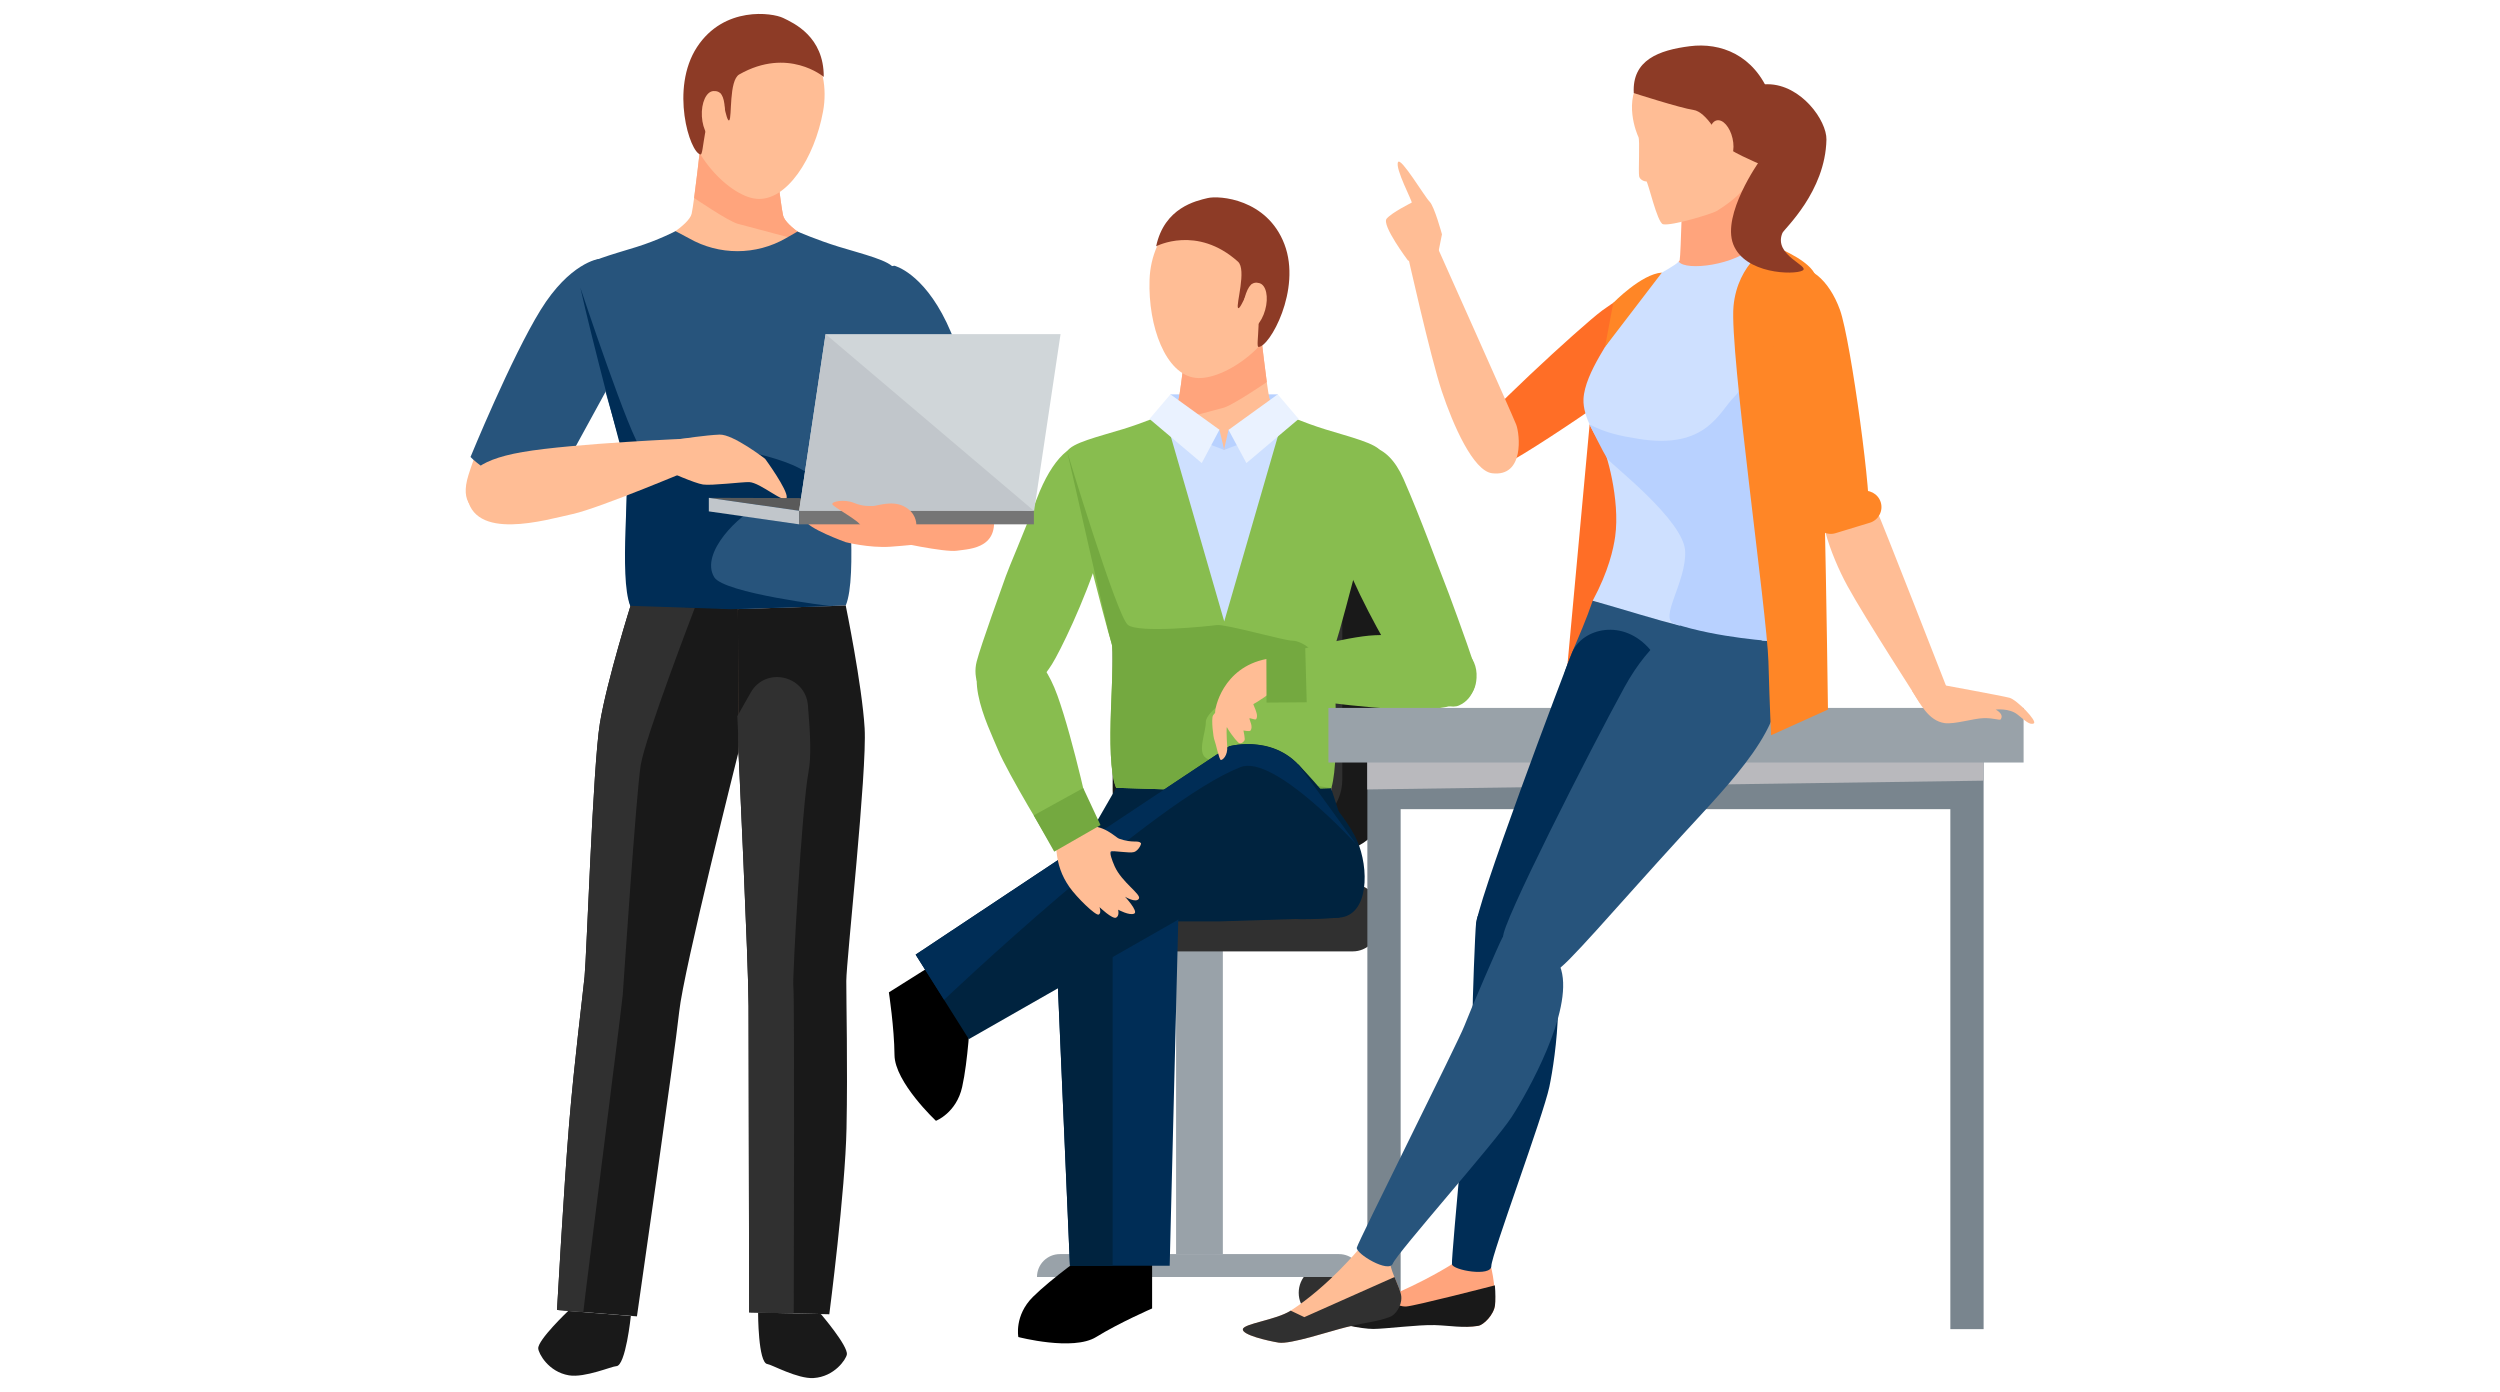 <?xml version="1.0" encoding="utf-8"?>
<!-- Generator: Adobe Illustrator 16.0.0, SVG Export Plug-In . SVG Version: 6.00 Build 0)  -->
<!DOCTYPE svg PUBLIC "-//W3C//DTD SVG 1.1//EN" "http://www.w3.org/Graphics/SVG/1.1/DTD/svg11.dtd">
<svg version="1.1" id="Layer_2" xmlns="http://www.w3.org/2000/svg" xmlns:xlink="http://www.w3.org/1999/xlink" x="0px" y="0px"
	 width="1144px" height="637px" viewBox="0 0 1144 637" enable-background="new 0 0 1144 637" xml:space="preserve">
<g>
	<g>
		<g>
			<g>
				<rect x="538.174" y="421.761" fill="#99A2A9" width="21.401" height="152.112"/>
				<path fill="#303030" d="M506.311,591.571c0,6.878-5.573,12.45-12.452,12.45c-6.878,0-12.459-5.572-12.459-12.45
					c0-6.882,5.581-12.46,12.459-12.46C500.738,579.111,506.311,584.689,506.311,591.571z"/>
				<path fill="#303030" d="M619.201,591.571c0,6.878-5.581,12.45-12.461,12.45c-6.879,0-12.45-5.572-12.45-12.45
					c0-6.882,5.571-12.46,12.45-12.46C613.62,579.111,619.201,584.689,619.201,591.571z"/>
				<path fill="#99A2A9" d="M623.214,584.343H474.528l0,0c0-5.776,4.688-10.47,10.479-10.47h127.729
					C618.529,573.873,623.214,578.567,623.214,584.343L623.214,584.343z"/>
				<rect x="550.746" y="435.024" fill="#99A2A9" width="5.369" height="138.85"/>
			</g>
			<path fill="#303030" d="M619.01,435.354H478.74c-6.586,0-11.923-5.337-11.923-11.928v-6.858c0-6.584,5.337-11.922,11.914-11.922
				H619.01c6.58,0,11.915,5.338,11.915,11.922v6.865C630.925,430.017,625.59,435.354,619.01,435.354z"/>
			<g>
				<path fill="#191919" d="M538.213,390.538h69.641c15.98,0,29.059-13.076,29.059-29.059v-96.25
					c0-35.125-28.744-63.874-63.881-63.874l0,0c-35.131,0-63.88,28.749-63.88,63.874v96.25
					C509.151,377.462,522.231,390.538,538.213,390.538z"/>
				<path fill="#303030" d="M537.31,379.411h54.273c12.458,0,22.649-10.19,22.649-22.647v-94.498
					c0-27.381-22.407-49.785-49.781-49.785l0,0c-27.382,0-49.782,22.404-49.782,49.785v94.498
					C514.67,369.221,524.862,379.411,537.31,379.411z"/>
			</g>
		</g>
		<g>
			<rect x="535.587" y="180.455" fill="#B8D1FF" width="49.149" height="17.13"/>
			<path d="M527.205,576.239l-29.46-2.947c0,0-16.459,11.597-25.077,20.16c-8.615,8.564-6.674,18.379-6.674,18.379
				s24.999,6.544,35.584,0c10.59-6.533,25.628-13.08,25.628-13.08V576.239z"/>
			<path fill="#FFBD95" d="M608.866,287.696c8.739-26.85,31.357-72.897,18.113-80.911c-17.268-10.444-66.927-16.85-66.927-16.85
				v0.854c0,0-50.083,4.191-67.35,14.636c-13.245,8.009,9.797,56.268,18.537,83.128c2.1,6.439,1.874,35.334,1.073,60.954
				c-0.197,6.318-5.337,35.387-4.46,47.4c0.257,3.582,41.026,13.517,52.388,14.075l0,0c11.37-0.559,51.753-11.339,52.011-14.924
				c0.877-12.019-4.264-41.079-4.461-47.399C606.99,323.031,606.764,294.138,608.866,287.696z"/>
			<path fill="#88BD4F" d="M500.421,204.003c-9.435-3.77-19.118,6.241-25.862,23.919c-6.732,17.68-12.64,31.048-14.276,35.69
				c-1.686,4.792-11.347,31.357-13.346,39.068c-1.997,7.709,1.376,15.997,8.913,18.871c6.305,2.402,18.257-5.929,25.53-17.585
				C488.65,292.309,525.752,214.125,500.421,204.003z"/>
			<path fill="#FFBD95" d="M580.818,181.977c-1.135-5.114-3.976-30.408-3.976-30.408h-16.767v0.854h-16.768
				c0,0-2.845,25.294-3.986,30.409c-1.134,5.114-14.929,12.833-14.929,12.833h35.683v-0.851h35.682
				C595.758,194.814,581.953,187.092,580.818,181.977z"/>
			<path fill="#FFA47C" d="M579.683,174.841c-1.065-7.749-2.334-18.778-2.72-22.206l-1.089-1.065h-15.799v0.854h-16.768
				c0,0-2.845,25.294-3.986,30.409c-1.134,5.114-14.929,12.833-14.929,12.833h1.679c15.928-4.246,31.767-8.475,33.898-9.091
				C564.414,185.296,579.683,174.841,579.683,174.841L579.683,174.841z"/>
			<polygon fill="#00233F" points="511.134,359.924 486.292,403.014 484.854,421.626 558.079,421.626 612.857,419.908 
				622.927,402.999 608.866,359.924 			"/>
			<path fill="#002D56" d="M482.163,406.983l7.439,172.204h45.645l4.28-172.204c0,0-6.788-22.99-30.406-22.99
				C488.846,383.992,482.163,406.983,482.163,406.983z"/>
			<path fill="#00233F" d="M509.151,383.992c-0.014,0-0.021,0-0.03,0c-20.274,0-26.958,22.99-26.958,22.99l7.439,172.204h19.549
				V383.992z"/>
			<path fill="#88BD4F" d="M613.537,206.441c9.148-4.206,20.872-5.061,28.728,12.779c7.862,17.841,16.207,41.035,18.142,45.723
				c1.99,4.846,11.296,30.33,13.783,38.146c2.486,7.816,0.763,16.512-6.555,19.731c-6.107,2.69-18.552-5.384-26.55-17.046
				C633.087,294.108,588.998,217.74,613.537,206.441z"/>
			<path fill="#CEE0FF" d="M630.818,207.436c-1.891-3.895-14.18-6.774-25.204-10.202c-9.716-3.024-18.408-6.854-18.408-6.854
				l-26.996,15.407l-26.95-15.49c0,0-8.7,3.802-18.423,6.795c-11.037,3.4-23.345,6.242-25.234,10.13
				c-1.92,3.943,17.735,79.703,19.944,86.144c2.206,6.451-3.548,51.513,2.054,65l48.322,1.571v0.009l0.101-0.009h0.006l0,0
				l48.33-1.43c4.436-15.442-0.03-59.396,2.198-65.83C612.781,286.24,632.724,211.389,630.818,207.436z"/>
			<polygon fill="#B8D1FF" points="558.018,196.656 560.21,205.893 543.67,199.652 553.211,195.155 			"/>
			<path fill="#88BD4F" d="M632.09,206.849c-1.92-3.966-14.439-6.895-25.659-10.387c-9.886-3.081-18.732-6.978-18.732-6.978
				l-27.488,94.887l-27.433-94.97c0,0-8.869,3.871-18.757,6.921c-11.233,3.459-23.766,6.351-25.688,10.308
				c-1.959,4.018,18.052,81.142,20.298,87.705c2.245,6.554-3.606,52.427,2.102,66.154l49.19,1.613l0,0h0.091h0.015l0,0l49.199-1.46
				c4.521-15.732-0.029-60.466,2.239-67.02C613.735,287.07,634.03,210.871,632.09,206.849z"/>
			<path fill="#74A940" d="M568.072,355.53c-4.73-2.969-11.822-5.934-16.116-8.594c-4.302-2.678-0.113-11.832-0.166-16.556
				c-0.045-4.735,13.085-13.585,21.96-16.829c8.876-3.235,24.244-2.028,27.807-8.232c3.559-6.206-5.898-12.133-10.035-12.133
				c-4.139-0.016-30.735-7.74-34.879-7.152c-4.141,0.59-35.485,3.794-40.505-0.061c-5.02-3.854-27.804-79.343-27.804-79.343
				c5.58,24.294,18.87,83.524,20.298,87.705c2.245,6.554-3.606,52.427,2.102,66.154l49.19,1.613l0,0h0.091h0.015l0,0l49.199-1.46
				c0,0-10.713-1.52-15.144-2.866C589.648,356.423,572.799,358.488,568.072,355.53z"/>
			<polygon fill="#B8D1FF" points="562.177,196.712 560.075,205.893 576.607,199.652 567.059,195.155 			"/>
			<polygon fill="#EAF2FF" points="526.01,191.714 535.587,180.455 558.018,196.656 549.92,211.903 			"/>
			<path fill="#00233F" d="M594.214,349.922c0,0,21.124,21.883,26.747,34.601c5.624,12.716,5.551,34.343-8.104,35.386
				c-13.652,1.052-24.903,1.052-27.836-0.666c-2.932-1.715-25.914-41.07-25.671-45.961
				C559.591,368.39,585.068,346.119,594.214,349.922z"/>
			<path d="M425.795,442.113l18.2,23.374c0,0-1.048,20.096-3.716,31.949c-2.662,11.859-11.994,15.449-11.994,15.449
				s-18.866-17.68-18.962-30.131c-0.106-12.436-2.574-28.65-2.574-28.65L425.795,442.113z"/>
			<path fill="#00233F" d="M593.041,390.086l-149.705,85.425l-24.338-38.674l143.481-95.329c0,0,23.065-6.503,35.652,13.501
				C608.925,372.169,593.041,390.086,593.041,390.086z"/>
			<path fill="#002D56" d="M620.719,386.482c-0.763-1.083-25.234-34.891-26.051-35.812c-12.926-14.44-32.189-9.162-32.189-9.162
				l-143.481,95.329l13.019,20.681c0,0,95.65-90.904,135.648-106.486C583.124,345.007,620.719,386.482,620.719,386.482z"/>
			<polygon fill="#EAF2FF" points="594.267,191.714 584.689,180.455 562.177,196.712 570.356,211.903 			"/>
			<path fill="#FFBD95" d="M526.034,127.986c-0.734,21.375,7.393,43.311,21.023,44.924c13.019,1.539,38.275-15.842,40.792-37.08
				c2.51-21.243-8.166-39.955-27.595-42.796C543.928,90.645,526.782,105.969,526.034,127.986z"/>
			<path fill="#8D3B26" d="M529.05,112.711c0,0,18.596-9.892,37.452,7.031c4.058,3.644-1.013,19.783,0.013,21.17
				c1.105,1.49,6.042-12.532,6.761-10.787c5.185,12.613,0.98,28.557,2.613,28.628c4.976,0.219,19.816-26.152,11.869-46.984
				c-7.936-20.831-29.89-22.387-35.122-21.133C547.42,91.892,532.837,94.923,529.05,112.711z"/>
			<path fill="#FFBD95" d="M569.564,136.257c-1.641,5.908-2.322,13.834,0.784,14.7c3.105,0.865,6.955-3.221,8.596-9.129
				c1.647-5.908,0.468-11.399-2.64-12.262C573.198,128.7,571.211,130.348,569.564,136.257z"/>
			<path fill="#88BD4F" d="M457.508,296.286c7.916-2.375,18.94,1.359,26.379,22.003c7.432,20.64,15.665,59.422,15.665,59.422
				l-18.862,8.293c0,0-19.428-31.856-23.991-42.872C452.141,332.111,436.786,302.469,457.508,296.286z"/>
			<path fill="#FFBD95" d="M482.336,382.535c0,0,0.885,4.619,1.083,6.72c0.575,6.297,2.351,11.521,5.972,16.677
				c3.312,4.731,11.99,13.19,13.365,12.579c1.377-0.62,0.378-3.418,0.378-3.418s5.919,5.67,7.592,4.822
				c1.661-0.846,0.928-3.644,0.928-3.644s5.284,2.882,7.401,1.771c1.935-1.014-4.248-7.705-4.248-7.705s5.005,3.062,6.35,0.908
				c1.255-1.988-7.832-7.471-11.112-14.885c-1.225-2.768-2.405-6.146-1.686-6.715c0.717-0.566,8.579,0.924,10.613,0.243
				c2.032-0.666,3.454-3.749,3.136-4.09c-1.435-1.491-3.62,0.24-10.069-2.035c-1.436-0.499-7.241-6.888-15.481-5.577
				C491.296,379.033,482.336,382.535,482.336,382.535z"/>
			<polygon fill="#74A940" points="473.032,373.108 495.681,360.618 503.595,377.569 482.413,389.717 			"/>
			<path fill="#88BD4F" d="M675.67,310.196c-0.46,8.171-5.374,14.591-28.553,14.483c-23.177-0.098-60.009-6.018-60.009-6.018
				l0.364-19.458c0,0,28.989-8.012,41.577-8.512C641.636,290.192,676.873,288.816,675.67,310.196z"/>
			<path fill="#FFBD95" d="M579.488,301.561c-20.138,3.946-23.693,22.96-23.42,24.48c0.279,1.525,4.28,3.052,8.075,1.161
				c3.795-1.896,19.882-9.697,20.094-14.528C584.449,307.837,583.148,300.836,579.488,301.561z"/>
			<path fill="#FFBD95" d="M576.162,306.346c0,0-4.854,2.851-9.994,7.886c-0.543,0.527-1.694,1.042-2.237,1.57
				c-0.44,0.431-0.967,1.529-1.408,1.952c-0.392,0.393-0.975,0.515-1.359,0.892c-0.516,0.515-0.705,1.648-1.188,2.133
				c-0.415,0.423-1.413,1.041-1.822,1.391c-1.655,1.406-0.619,2.479-1.089,2.963c-1.436,1.489-1.828,1.95-2.01,2.299
				c-0.863,1.693,0.137,10.076,0.701,11.323c0.57,1.256,2.111,9.011,2.927,9.021c0.816,0.006,3.198-1.96,2.888-6.261
				c-0.305-4.301-0.416-9.547-0.075-8.649c0.333,0.892,3.447,5.324,5.063,6.843c1.029,0.981,2.299,0.091,2.934-0.908
				c0.37-0.59-0.484-4.519-0.484-4.519s2.842,0.544,3.206,0.059c1.271-1.708-0.265-4.39-0.485-5.422
				c-0.18-0.852,2.662,0.885,3.139,0.085c1.762-2.962-4.081-9.055-1.203-11.008C575.113,317.021,578.883,310.565,576.162,306.346z"
				/>
			<polygon fill="#74A940" points="597.269,296.268 597.956,321.367 579.564,321.505 579.488,298.204 			"/>
		</g>
	</g>
	<g>
		<path fill="#FFBD95" d="M288.785,204.431c-8.795-27.064-31.527-73.459-18.271-81.556c17.281-10.557,67.021-17.088,67.021-17.088
			l0.004,0.857c0,0,50.184,4.151,67.497,14.656c13.279,8.059-9.738,56.754-18.453,83.844c-2.092,6.501-1.817,35.636-0.975,61.469
			c0.208,6.372,5.389,35.664,4.53,47.786c-0.253,3.612-40.864,26.05-52.254,26.638v-0.854
			c-11.388-0.559-52.066-22.882-52.332-26.495c-0.895-12.113,4.204-41.422,4.389-47.793
			C290.71,240.054,290.893,210.927,288.785,204.431z"/>
		<path fill="#FFBD95" d="M282.541,120.521c9.213,4.479,10.603,21.183,1.545,37.973c-9.056,16.786-17.069,27.246-19.537,31.547
			c-2.545,4.445-15.361,31.281-19.932,37.89c-4.574,6.606-14.546,12.473-21.704,8.618c-5.988-3.235-12.644-5.988-8.531-19.217
			C218.488,204.097,253.433,106.376,282.541,120.521z"/>
		<path fill="#FFBD95" d="M316.5,97.785c1.141-5.16,3.969-30.667,3.969-30.667l16.903-0.026l0.004,0.858l16.903-0.023
			c0,0,2.904,25.496,4.061,30.655c1.153,5.155,15.079,12.919,15.079,12.919l-35.977,0.053l-0.005-0.862l-35.977,0.053
			C301.459,110.745,315.363,102.945,316.5,97.785z"/>
		<path fill="#FFA47C" d="M317.634,90.583c1.06-7.812,2.325-18.933,2.713-22.392l1.085-1.076l15.938-0.023l0.004,0.858l16.903-0.023
			c0,0,2.904,25.496,4.061,30.655c1.153,5.155,15.079,12.919,15.079,12.919h-1.7c-16.063-4.256-32.033-8.501-34.184-9.113
			C333.04,101.107,317.634,90.583,317.634,90.583L317.634,90.583z"/>
		<path fill="#FFBD95" d="M364.637,285.973c20.631-0.092,28.673,14.287,28.167,58.423c-0.507,44.118-7.016,91.986-9.871,98.866
			c-2.857,6.879-32.094,7.074-34.964,3.07c-2.871-4.017-10.171-95.557-10.192-109.883
			C337.753,322.123,342.161,286.08,364.637,285.973z"/>
		<path fill="#FFBD95" d="M363.371,478.596l5.438-0.137c8.195-0.212,14.727-7.082,14.518-15.276l-0.467-18.334
			c-0.213-8.195-7.084-14.727-15.278-14.516l-5.44,0.137c-8.194,0.212-14.726,7.091-14.518,15.278l0.468,18.332
			C348.303,472.276,355.177,478.807,363.371,478.596z"/>
		<path fill="#FFBD95" d="M366.316,451.577c6.305,0,21.782,2.056,20.984,43.196c-0.801,41.149-18.193,97.521-18.193,97.521
			l-14.897,0.014c0,0-7.387-76.156-7.448-90.762C346.633,468.307,346.403,451.608,366.316,451.577z"/>
		<path fill="#FFBD95" d="M310.211,286.343c-20.513-2.214-29.998,11.258-34.035,55.211c-4.037,43.936-5.938,92.221-3.806,99.356
			c2.131,7.146,31.195,10.336,34.464,6.646c3.269-3.69,23.397-93.999,24.895-108.241
			C333.226,325.064,332.552,288.755,310.211,286.343z"/>
		<path fill="#FFBD95" d="M288.244,478.08l-5.396-0.693c-8.191-1.068-13.972-8.56-12.913-16.754l2.354-18.188
			c1.047-8.103,8.528-13.863,16.627-12.821l5.469,0.71c8.149,1.052,13.906,8.514,12.852,16.671l-2.361,18.256
			C303.826,473.396,296.38,479.132,288.244,478.08z"/>
		<path fill="#FFBD95" d="M288.045,450.897c-6.271-0.656-21.877-0.196-25.318,40.807c-3.444,41.005,3.304,98.868,3.304,98.868
			l14.82,1.557c0,0,19.935-74.991,21.498-89.521C305.9,469.554,307.847,452.976,288.045,450.897z"/>
		<path fill="#FFBD95" d="M399.65,122.093c-9.73,3.194-13.366,19.553-6.657,37.413c6.705,17.86,13.241,29.302,15.101,33.897
			c1.92,4.748,10.999,33.074,14.635,40.241c3.641,7.159,12.727,14.317,20.343,11.461c6.365-2.39,13.334-4.226,11.049-17.887
			C451.834,213.551,430.402,112.005,399.65,122.093z"/>
		<path fill="#191919" d="M387.006,277.098c0,0,7.474,36.342,8.649,56.108c1.175,19.777-8.374,106.214-8.392,115.727
			c-0.018,9.509,0.669,38.733,0.102,67.394c-0.563,28.659-7.877,85.079-7.877,85.079l-36.675-0.857c0,0-0.238-121.151-0.266-140.187
			c-0.029-19.044-4.761-119.324-4.761-119.324l-0.094-62.329L387.006,277.098z"/>
		<path fill="#27547C" d="M265.607,123.401c2.268-3.772,14.442-6.895,25.665-10.391c9.892-3.077,17.853-7.235,17.853-7.235
			l6.232,3.308c13.722,7.828,30.562,7.802,44.258-0.067l5.337-3.07c0,0,8.865,3.874,18.766,6.925
			c11.233,3.459,23.766,6.354,25.694,10.312c1.96,4.018-18.056,81.169-20.305,87.731c-2.249,6.569,3.606,52.457-2.102,66.185
			l-49.211,1.603v0.015l-0.093-0.008h-0.011l0,0l-49.214-1.458c-4.521-15.732,0.03-60.486-2.238-67.04
			C283.97,203.651,261.82,129.702,265.607,123.401z"/>
		<path fill="#191919" d="M288.887,276.085c0,0-11.172,35.373-14.379,54.915c-3.201,19.549-6.05,106.51-7.011,115.973
			c-0.96,9.464-4.653,38.472-7.042,67.032c-2.385,28.563-5.565,85.441-5.565,85.441l36.572,2.926c0,0,17.349-120.495,19.337-139.427
			c1.987-18.945,27.127-118.776,27.127-118.776l-0.236-65.461L288.887,276.085z"/>
		<path fill="#191919" d="M375.639,601.313c0,0,12.542,14.644,11.879,18.515c-0.375,2.192-5.657,10.176-15.262,10.765
			c-7.305,0.454-19.213-6.208-21.072-6.396c-4.299-0.438-4.284-23.558-4.284-23.558L375.639,601.313z"/>
		<path fill="#191919" d="M260.017,599.883c0,0-13.978,13.275-13.721,17.19c0.147,2.224,4.581,10.706,14.076,12.288
			c7.216,1.199,19.75-4.197,21.616-4.197c4.321,0,6.688-22.982,6.688-22.982L260.017,599.883z"/>
		<path fill="#303030" d="M293.183,350.17c-2.069,12.958-7.852,100.008-8.204,104.946c-0.345,4.821-17.479,139.083-18.053,145.29
			l-12.036-0.96c0,0,3.18-56.879,5.565-85.441c2.389-28.561,6.082-57.568,7.042-67.032c0.96-9.463,3.806-96.424,7.011-115.973
			c3.208-19.542,14.379-54.915,14.379-54.915l29.07,2.041C317.958,278.126,295.246,337.23,293.183,350.17z"/>
		<path fill="#303030" d="M343.517,316.931c6.804-11.999,25.001-7.953,26.183,5.783c1.221,14.121,1.524,23.889,0.288,30.404
			c-3.098,16.359-7.542,96.372-6.946,98.475c0.593,2.085,0.177,149.025,0.177,149.025l-0.646,0.385l-19.761-0.455
			c0,0-0.238-121.151-0.266-140.187c-0.029-19.044-4.761-119.324-4.761-119.324l-0.012-5.448l-0.377-7.854L343.517,316.931z"/>
		<path fill="#27547C" d="M409.266,121.594c0,0,12.866,3.046,23.897,25.998c11.039,22.948,20.722,70.419,20.722,70.419
			s-6.655,5.762-19.404,9.601c-12.751,3.849-18.25,2.828-18.25,2.828l-16.614-48.843
			C399.618,181.596,393.428,123.235,409.266,121.594z"/>
		<path fill="#27547C" d="M273.848,118.532c0,0-13.117,1.686-26.494,23.353c-13.38,21.666-32.046,67.228-32.046,67.228
			s5.932,6.407,18.208,11.566c12.276,5.164,18.192,5.028,18.192,5.028l25.445-46.492
			C277.154,179.215,289.424,121.825,273.848,118.532z"/>
		<g>
			<path fill="#FFBD95" d="M376.633,50.982c-3.896,21.348-16.699,41.337-30.556,39.987c-13.244-1.289-34.52-23.979-32.419-45.585
				c2.105-21.602,16.73-37.84,36.604-36.457C366.968,10.092,380.652,28.994,376.633,50.982z"/>
			<path fill="#8D3B26" d="M376.948,35.186c0,0-16.296-13.827-38.654-1.13c-4.811,2.733-3.277,19.829-4.591,20.981
				c-1.415,1.24-3.274-13.728-4.362-12.151c-7.869,11.384-7.151,28.096-8.792,27.813c-4.974-0.858-13.983-30.208-1.602-49.143
				c12.377-18.933,34.478-15.729,39.389-13.354C363.241,10.575,377.042,16.733,376.948,35.186z"/>
			<path fill="#FFBD95" d="M331.691,49.766c0.35,6.213-0.692,14.22-3.957,14.405c-3.267,0.185-6.201-4.703-6.551-10.913
				c-0.355-6.214,2.008-11.4,5.271-11.586C329.721,41.488,331.335,43.555,331.691,49.766z"/>
		</g>
		<path fill="#002D56" d="M326.822,264.118c-6.731-11.196,12.042-29.112,20.313-32.242c8.27-3.131,23.758-1.467,25.915-7.961
			c3.895-11.729-37.998-19.197-41.858-18.634c-3.859,0.566-33.074,3.662-37.752-0.061c-4.68-3.72-27.877-73.621-27.877-73.621
			c5.202,23.477,19.545,77.661,20.879,81.695c2.095,6.334-3.355,50.665,1.959,63.925l45.851,1.55v0.007h0.09h0.011l0,0l45.853-1.405
			C380.204,277.371,331.252,271.49,326.822,264.118z"/>
		<path fill="#FFA47C" d="M453.343,230.545c-2.533-7.93-6.456-13.743-16.624-11.114c-10.168,2.64-31.764,15.484-31.764,15.484
			l4.103,12.828c0,0,23.208,5.148,28.885,4.257S459.975,251.305,453.343,230.545z"/>
		<path fill="#FFBD95" d="M213.626,226.403c-0.982-8.271,2.551-15.6,25.552-19.562c23-3.961,77.495-6.229,77.495-6.229l1.583,13.381
			c0,0-43.762,18.517-56.157,21.215C249.709,237.909,216.193,248.054,213.626,226.403z"/>
		<path fill="#FFBD95" d="M305.739,215.713c0,0,12.098,5.428,15.965,6.004c3.872,0.573,17.955-1.195,21.085-1.112
			c5.205,0.144,16.639,10.546,17.209,7.083c0.571-3.454-9.873-17.724-9.873-17.724s-14.654-11.321-20.831-11.089
			c-6.18,0.23-17.584,1.965-17.584,1.965L305.739,215.713z"/>
		<path fill="#FFA47C" d="M427.532,232.844c0,0-12.929-2.934-16.836-2.739c-3.905,0.197-17.366,4.711-20.452,5.24
			c-5.128,0.884-21.665-0.795-21.548,2.713c0.12,3.5,18.31,10.046,18.31,10.046s10.66,2.715,20.301,2.088
			c6.169-0.401,17.298-1.589,17.298-1.589L427.532,232.844z"/>
		<g>
			<polygon fill="#5A5A5A" points="324.358,227.809 416.452,228.08 470.424,233.736 365.684,233.736 			"/>
			<polygon fill="#D0D6D9" points="365.684,233.736 473.213,233.736 485.309,152.884 377.787,152.884 			"/>
			<polygon fill="#C1C6CB" points="365.684,239.935 324.358,234.009 324.358,227.809 365.684,233.736 			"/>
			<rect x="365.684" y="233.736" fill="#757575" width="107.424" height="6.199"/>
			<polygon fill="#C1C6CB" points="377.787,152.884 473.109,233.736 365.684,233.736 			"/>
		</g>
		<path fill="#FFA47C" d="M405.785,246.043c0,0-11.601-3.28-11.938-5.443c-0.34-2.163-12.455-8.52-12.95-9.827
			c-0.492-1.31,5.435-2.466,9.804-0.674c4.37,1.792,7.151,1.413,8.788,1.458c1.634,0.031,8.493-2.675,14.009,0.076
			c5.51,2.752,5.975,7.424,5.81,9.358C419.143,242.928,409.37,249.249,405.785,246.043z"/>
	</g>
	<g>
		<rect x="625.708" y="329.902" fill="#79858E" width="15.228" height="276.982"/>
		<rect x="892.478" y="331.226" fill="#79858E" width="15.223" height="276.99"/>
		<rect x="628.748" y="329.902" fill="#79858E" width="275.659" height="40.371"/>
		<polygon fill="#B9B9BD" points="907.701,357.233 625.648,361.253 625.648,347.85 907.701,347.992 		"/>
		<rect x="607.889" y="323.94" fill="#99A2A9" width="318.108" height="24.991"/>
	</g>
	<g>
		<polygon fill="#FF6E26" points="727.409,194.259 715.445,323.94 746.785,324.688 760.483,176.077 		"/>
		<path fill="#FF6E26" d="M770.054,131.833c7.047,5.549,4.014,17.97-6.171,28.587c-10.181,10.619-74.536,54.135-79.271,53.727
			c-4.723-0.404-14.761-7.374-12.245-13.731c2.525-6.354,51.022-51.134,60.909-58.411
			C743.163,134.733,760.878,124.607,770.054,131.833z"/>
		<path fill="#FFBD95" d="M682.783,216.56c-8.607-1.055-17.854-22.03-23.025-37.556c-5.17-15.525-15.845-63.322-15.845-63.322
			l13.342-3.662c0,0,34.906,77.976,36.566,82.31C695.477,198.662,697.633,218.374,682.783,216.56z"/>
		<path fill="#27547C" d="M812.207,293.503c1.814,8.24,2.179,18.469,1.74,24.395c-1.498,20.109-69.429,26.081-71.669,25.567
			c-2.243-0.521-24.438-24.471-26.706-31.682c-1.286-4.083,7.626-20.186,13.251-36.9
			C757.732,281.55,783.299,286.836,812.207,293.503z"/>
		<path fill="#FFA47C" d="M681.006,575.816c2.396,5.088,3.532,17.974,3.096,21.529c-0.546,4.292-5.144,8.943-7.667,9.359
			c-6.924,1.135-13.169-1.089-20.441-1.324c-7.28-0.233-20.864,2.882-30.979,2.216c-4.401-0.288-14.591-1.98-13.821-4.459
			c0.771-2.498,14.659-5.921,21.97-8.898c18.854-7.683,31.252-15.732,31.252-15.732S680.593,574.952,681.006,575.816z"/>
		<path fill="#002D56" d="M755.237,297.433c10.886,12.936,19.875,39.706-0.166,66.633c-19.013,25.549-46.614,70.848-50.031,71.748
			s-27.019-8.957-29.346-12.638c-2.313-3.685,41.186-118.771,43.77-124.769C724.181,287.502,742.824,282.677,755.237,297.433z"/>
		<path fill="#002D56" d="M705.939,426.275c11.832,15.771,5.897,57.521,3.047,71.04c-2.852,13.523-26.551,76.972-26.551,82.024
			c0.01,5.032-17.59,1.949-18.021-0.833c-0.423-2.781,9.421-104.809,9.39-112.188c-0.037-7.362,1.211-40.783,1.663-44.027
			C677.818,405.582,699.174,417.256,705.939,426.275z"/>
		<path fill="#FFA47C" d="M773.456,132.859c-6.031-0.314-5.556-7.308-5.276-13.146c0.241-0.261,0.415-0.495,0.452-0.688
			c0.516-2.661,1.391-37.155,1.391-37.155l35.842-11.201c0,0-3.847,34.941-2.41,41.412
			C794.344,121.454,786.654,133.538,773.456,132.859z"/>
		<path fill="#CEE0FF" d="M739.105,245.499c2.372-16.919-4.22-39.341-6.101-41.73c-1.882-2.393-8.808-12.758-8.399-21.182
			c0.591-12.25,13.819-28.615,14.787-32.787c0.967-4.176-0.334-10.312,1.919-12.901c4.145-4.793,23.694-13.796,26.868-17.186
			c3.13,4.43,26.164,1.742,35.274-7.633c0.097,0.466,0.226,0.81,0.386,0.957c7.461,6.857,30.108,13.926,34.856,25.462
			c5.745,13.981-25.399,46.145-27.093,94.731c-0.508,14.68-0.318,41.284,0.604,60.273c-29.634-1.42-54.354-10.388-83.384-18.62
			C736.111,261.359,738.318,251.093,739.105,245.499z"/>
		<path fill="#27547C" d="M813.114,308.575c5.897,22.425-20.788,48.959-43.452,73.71c-30.542,33.367-54.068,61.264-57.575,61.701
			c-3.501,0.455-22.349-11.309-24.162-15.255c-1.821-3.954,40.053-86.272,55.414-114.259
			C766.623,272.048,803.262,271.064,813.114,308.575z"/>
		<path fill="#FFBD95" d="M636.065,577.827c0.589,4.747,4.966,12.02,5.188,15.602c0.264,4.318-2.843,8.337-5.247,9.207
			c-6.609,2.397-9.096,2.02-20.207,4.734c-7.07,1.73-25.424,7.907-30.724,7.012c-5.299-0.891-16.654-3.536-16.351-6.12
			c0.302-2.588,15.255-4.234,21.893-8.508c17.113-11.021,31.34-28.325,31.34-28.325S635.944,576.865,636.065,577.827z"/>
		<path fill="#27547C" d="M714.429,443.827c5.366,18.978-15.208,55.785-22.739,67.373c-7.531,11.59-52.479,62.257-54.293,66.956
			c-1.816,4.702-17.116-4.512-16.519-7.256c0.604-2.753,46.53-94.391,49.146-101.286c2.63-6.894,15.876-37.67,17.462-40.536
			C695.697,414.347,711.376,432.98,714.429,443.827z"/>
		<path fill="#191919" d="M684.054,588.168c0.317,3.507,0.303,7.089,0.047,9.177c-0.546,4.292-5.144,8.943-7.667,9.359
			c-6.924,1.135-12.655-0.107-19.927-0.34c-7.273-0.235-22.688,1.745-28.062,1.762c-5.264,0.008-19.414-2.587-18.644-5.08
			c0.771-2.479,16.049-5.83,23.359-8.808c0,0,6.373,3.803,10.251,3.619C647.261,597.677,683.691,588.28,684.054,588.168z"/>
		<path fill="#FFBD95" d="M751.466,35.153c7.817-9.333,32.77-20.071,47.414-4.15c14.642,15.917,11.074,33.837,5.45,45.347
			c-4.385,8.978-9.041,14.212-18.777,20.215c-1.98,1.224-20.579,6.917-24.532,6.052c-2.699-0.59-6.917-19.799-7.664-19.63
			c-0.749,0.171-2.986-0.732-3.274-2.298c-0.423-2.279,0.392-16.555-0.325-17.965C749.037,61.313,742.508,45.849,751.466,35.153z"/>
		<path fill="#303030" d="M638.122,584.357c1.406,3.461,3,6.926,3.131,9.072c0.264,4.318-2.843,8.337-5.247,9.207
			c-6.609,2.397-9.096,2.02-20.207,4.734c-7.07,1.73-25.424,7.907-30.724,7.012c-5.299-0.891-16.654-3.536-16.351-6.12
			c0.302-2.588,15.255-4.234,21.893-8.508l6.242,2.973L638.122,584.357z"/>
		<path fill="#8D3B26" d="M747.616,42.583c0,0,21.311,6.88,27.308,7.726c5.985,0.847,12.079,12.587,13.591,15.479
			c1.512,2.894,16.473,9.154,16.473,9.154s12.134-12.939,4.921-31.412c-7.197-18.476-22.617-24.187-36.664-22.383
			C759.207,22.947,746.785,27.377,747.616,42.583z"/>
		<path fill="#B8D1FF" d="M727.409,194.259c7.719,3.949,13.751,5.151,22.265,6.546c31.356,5.141,37.02-12.519,43.975-19.247
			c8.263-7.998,14.734-39.413,14.734-39.413l28.092,11.888c0,0-22.695,46.023-24.011,69.255c-0.74,13.236-0.257,70.214-0.257,70.214
			s-26.104-1.481-46.1-8.121c-7.099-2.358,5.657-19.185,5.02-33.186c-0.625-14.016-33.246-39.238-35.318-41.972
			C733.73,207.491,727.409,194.259,727.409,194.259z"/>
		<path fill="#FFBD95" d="M782.604,65.648c1.18,5.19,4.429,8.876,7.248,8.229c2.82-0.643,4.151-5.371,2.956-10.561
			c-1.178-5.19-4.431-8.875-7.249-8.229C782.741,55.73,781.417,60.458,782.604,65.648z"/>
		<path fill="#FFBD95" d="M659.843,107.223c0,0-3.473-12.821-5.664-14.956c-2.198-2.137-13.141-20.541-14.433-18.091
			c-1.503,2.854,6.737,18.219,6.245,18.533c-0.5,0.31-8.981,4.456-11.452,7.351c-2.479,2.899,9.797,19.202,9.797,19.202
			l12.821,1.368L659.843,107.223z"/>
		<path fill="#FF8626" d="M810.452,112.079c0,0-15.359,7.897-17.204,28.131c-1.845,20.238,15.339,140.341,15.98,162.439
			c0.635,22.091,1.224,33.792,1.224,33.792l26.022-11.754c0,0-2.382-192.585-6.192-199.643
			C826.472,117.989,810.452,112.079,810.452,112.079z"/>
		<path fill="#FF8626" d="M760.483,124.739l-26.028,34.015l3.781-20.158C738.236,138.596,751.109,125.336,760.483,124.739z"/>
		<path fill="#FFBD95" d="M858.73,233.418c2.041,4.188,33.445,84.654,33.445,84.654l-13.678,3.545c0,0-25.226-39.045-33.12-53.501
			c-7.882-14.454-15.487-36.151-10.021-43.137C844.767,212.968,856.68,229.221,858.73,233.418z"/>
		<path fill="#FF8626" d="M819.117,123.613c8.103-3.841,17.887,4.392,22.867,18.234c4.982,13.842,15.355,90.83,12.89,94.891
			c-2.464,4.058-14.833,7.007-19.396,1.927c-4.574-5.087-21.471-65.494-23.597-77.585
			C809.76,148.987,808.562,128.617,819.117,123.613z"/>
		<path fill="#FF8626" d="M860.635,229.864L860.635,229.864c1.202,3.94-1.042,8.135-4.973,9.337l-15.725,4.785
			c-3.934,1.202-8.136-1.042-9.33-4.973l0,0c-1.194-3.931,1.045-8.135,4.974-9.33l15.725-4.792
			C855.237,223.696,859.441,225.932,860.635,229.864z"/>
		<path fill="#FFBD95" d="M874.916,316.047c3.582,5.57,7.416,13.854,15.058,14.861c4.47,0.59,13.146-2.176,17.773-2.29
			c4.627-0.105,7.349,1.126,7.742,0.588c1.813-2.486-2.269-4.496-2.269-4.496c-0.029-0.008,6.139-0.803,10.009,2.268
			c3.44,2.723,5.558,4.952,7.423,4.05c1.862-0.904-7.732-10.839-11.117-11.731c-3.382-0.892-32.244-6.177-32.244-6.177
			L874.916,316.047z"/>
		<path fill="#8D3B26" d="M795.068,57.706c0,0-1.383-19.318,13.891-19.163c15.269,0.154,26.994,16.668,26.82,25.339
			c-0.485,23.896-19.361,40.894-20.132,42.705c-4.394,10.375,13.056,15.18,9.147,17.24c-3.908,2.06-26.382,1.606-31.669-12.058
			c-5.276-13.66,11.822-37.788,11.822-37.788L795.068,57.706z"/>
	</g>
</g>
</svg>
